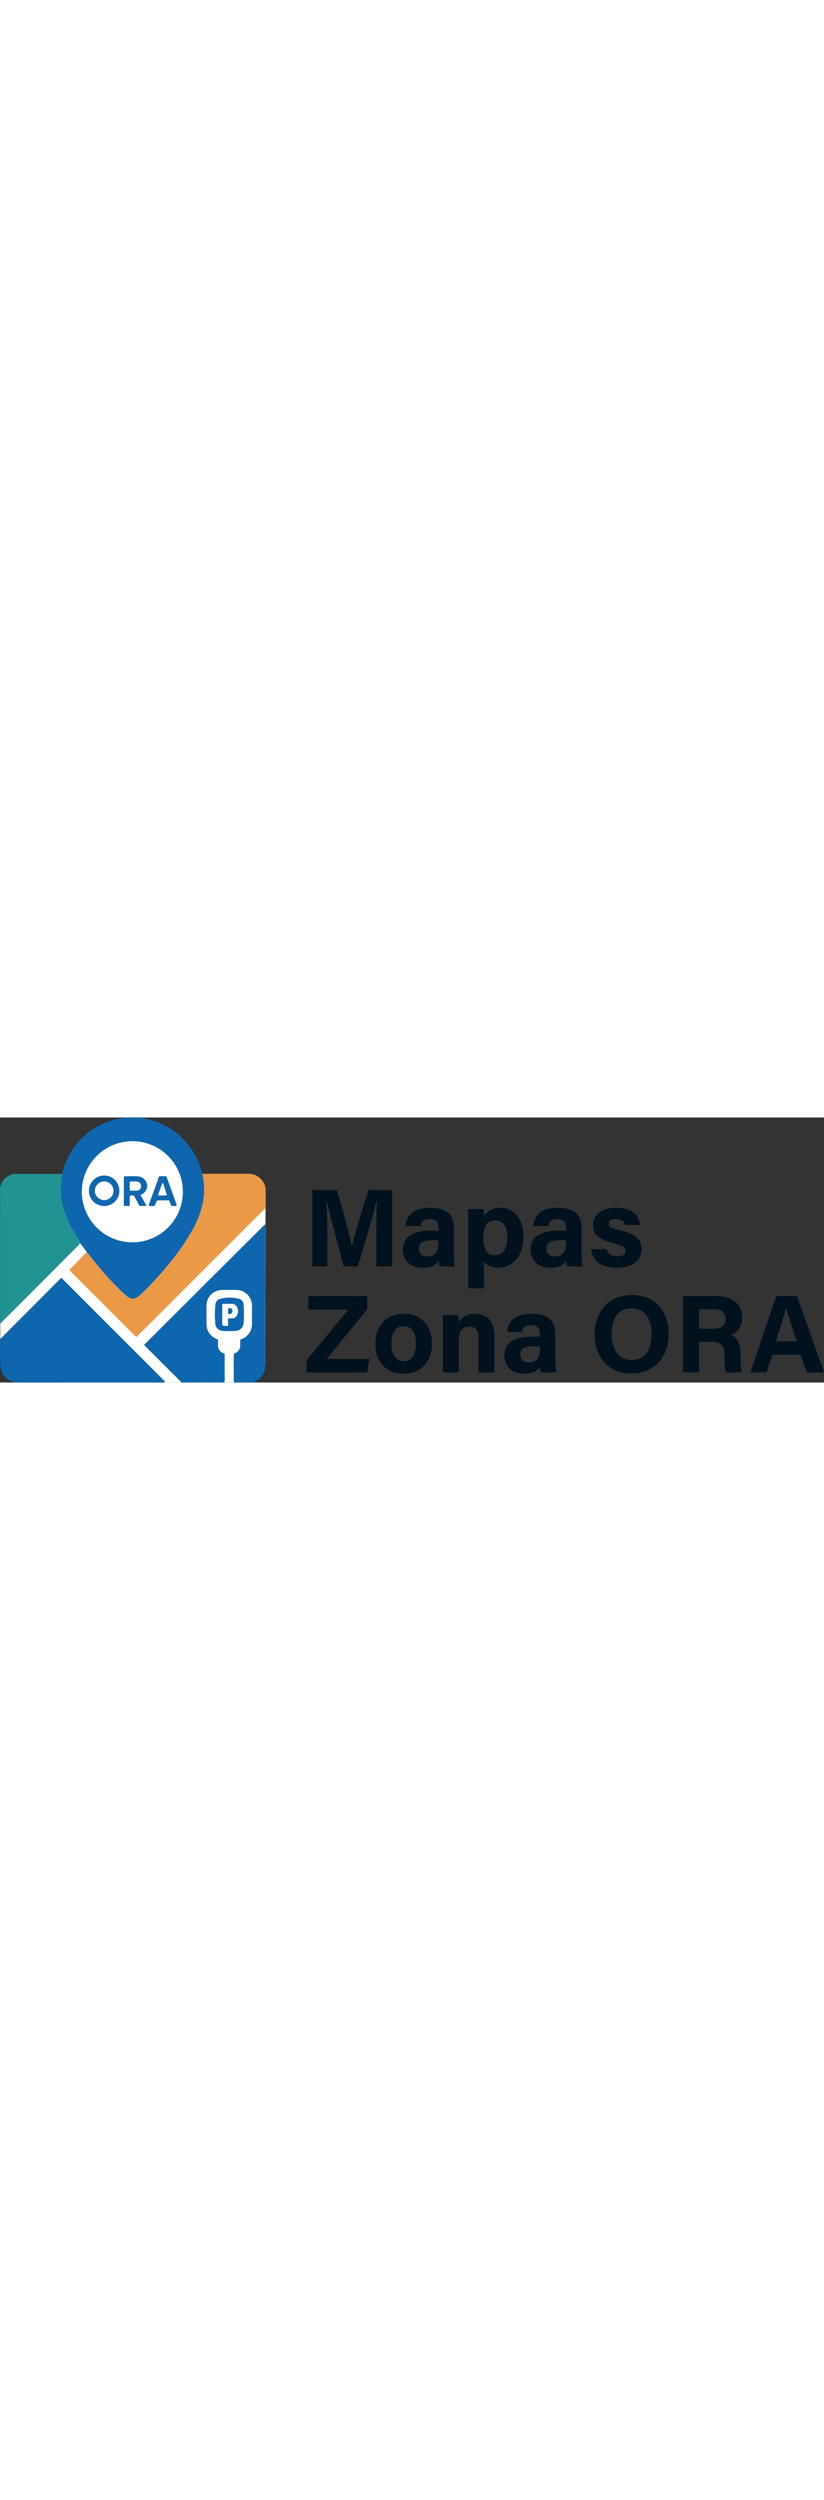 <?xml version="1.0" encoding="UTF-8"?> <svg xmlns="http://www.w3.org/2000/svg" xml:space="preserve" width="250" id="Layer_1" x="0" y="0" viewBox="0 0 2358.3 758.1"><rect x="0" y="0" width="2358.3" height="758.1" fill="#333333" stroke="none"/><style>.st0{fill:#fff}.st2{fill:#0e66af}.st4{fill:#01121e}</style><path d="m760.1 208.1-1.2 498-60.7 51.9-144.8-.1h-380L.8 689.5V276l205.7-87.9 102-139.3h117.3l91.3 55.5 61.8 146.1z" class="st0"></path><path d="M248.3 384.7c31 39.8 63.4 78.3 100 113.3 4.9 4.7 9.8 9.4 15.2 13.5 12.2 9.5 22.1 8.5 33.3-.5 15.4-12.5 29-27 42.4-41.5 44-47.4 84.4-97.6 115.4-154.7 11-20.3 19.2-41.8 24.3-64.4 6.5-28.9 6.8-57.9.3-86.9-.2-.8 0-1.7 0-2.5H711c23.2 0 42.4 14.9 48.3 37.2.9 3.3.8 6.6.8 9.9.1 15.3-.1 30.7.1 46 0 3.4-1 5.9-3.5 8.3-43.7 43.4-87.3 86.9-130.9 130.4-66.3 66.3-132.6 132.6-198.8 198.9-11.3 11.3-22.7 22.5-33.9 33.9-2.3 2.4-3.6 2.3-5.9-.1-50-50.2-100.1-100.3-150.2-150.5-11.6-11.7-23.2-23.4-35.1-34.8-3.3-3.2-3.1-4.8.1-8 15.6-15.7 30.9-31.7 46.3-47.5" style="fill:#ea9947"></path><path d="m622.1 523 1-1 1-1c21.2-7.8 42.5-7.7 63.9-1 .8 1.7 2.3 2.1 4 2 .4 2.6 1.7 4.6 4 6 3 14.4 1.8 29.1 2.1 43.6.2 9.7-.6 19.2-4.1 28.3l-7 7c-9 4.1-18.6 4.4-28.3 4-9.2-.3-18.6 1.3-27.7-1.8-8.4-2.9-14.7-10.4-14.8-19.2-.1-9.8-1.8-19.5-1.1-29.3.8-10.9 0-21.9 3-32.5 1.7-.8 2.1-2.3 2-4 .8-.1 1.5-.3 2-1.1m52 13.9c-.5-.8-1.2-.9-2.1-.9-1.4-2.6-4-2.9-6.4-2.9-8.8-.2-17.6-.1-26.4-.1-.9 0-1.6.3-2.1 1-1.3.9-1.1 2.3-1.1 3.6v51.7c0 1.3-.3 2.7 1.1 3.6.1 3.2 2.5 2.9 4.6 3.1 11.3 1.4 11.3 1.4 11.3-9.7 0-3.6-1.6-8.5.2-10.5 2.2-2.4 7.2-.5 11-.9 3.3-.4 7.1 0 8.9-3.9.8 0 1.6-.2 2-1 1.2-.1 1.9-.8 2-2 1.1-.8 1-1.9 1-3 4.3-5.1 4.3-16.9 0-22 0-1.1.2-2.3-1-3-.1-1.3-.7-1.9-2-2-.4-.4-.7-.7-1-1.1" class="st2"></path><path d="M664.1 546.8c-.2 3 1.3 5.8.9 8.8-.7 5-6.9 8.5-11.4 6.2-1.1-.5-.8-1.2-.7-2 .1-3.8.1-7.6.1-11.5 0-2.5.5-3.8 3.5-2.9 2.4.9 5.1 1.1 7.6 1.4.1.1 0 0 0 0M385.2 228.2q0-.15 0 0c-.1-.1 0 0 0 0M384.2 226.2q0-.15 0 0c-.1-.1 0 0 0 0M475.1 215.3q0-.15 0 0l-.1-.1zM298.1 166c-8.6 0-16.7 2.5-23.4 6.8h-.1l-.3.2v.1c-.8.5-1.6 1.1-2.4 1.7h-.1l-.2.1v.1c-2.8 2.2-5.4 4.7-7.6 7.5v.1c-5.9 7.4-9.5 16.8-9.5 27.1 0 24.1 19.5 43.6 43.6 43.6s43.6-19.5 43.6-43.6-19.5-43.7-43.6-43.7m.1 16.9c14.7 0 26.7 12 26.7 26.7 0 14.8-11.9 26.7-26.7 26.7-14.7 0-26.7-12-26.7-26.7s11.9-26.7 26.7-26.7M390.2 237.2c-.1 0 0 0 0 0M394.2 244.2q-.15 0 0 0c-.1 0 0 0 0 0M415.4 244.9q.15 0 0 0c.1.1 0 0 0 0" class="st2"></path><path d="m415.4 245.1-.2-.3-.7-1.2-2.6-4.6-1.6-2.8-5.9-10.3h.1l-.1-.1-2.2-3.8c.1-.3.2-.5.1-.8 11.1-4 19-13.9 19-25.6 0-8.4-4.1-16-10.6-21l-.1-.2s-.1 0-.1.1c-4.6-3.5-10.3-5.7-16.5-6.2v-.1h-2.7c-.4 0-.9 0-1.3-.1-10.3-.3-20.6 0-30.9-.1-3.2 0-4.8.6-4.7 4.3.1 15.7.1 31.4.1 47.1l-.1 23.7v7.3c0 1.5 1.2 2.7 2.7 2.7h11.5c1.5 0 2.7-1.2 2.7-2.7v-24.7c0-1.5 1.2-2.7 2.7-2.7h7.4c1 0 1.9.6 2.4 1.4l14.6 27.3c.5.9 1.4 1.4 2.4 1.4h16.9c1 0 1.7-1.1 1.2-2zm-24.6-35.7h-17.5c-1.1 0-2-.9-2-2V185c0-1.1.9-2 2-2h17.1c7.1 0 13.2 5.5 13.5 12.5.5 7.6-5.6 13.9-13.1 13.9M484.3 238.4l5.5 12.9c.5 1.2 1.6 1.9 2.9 1.9h9.7c2.2 0 3.7-2.2 3-4.2l-3.6-10c-7.9-22.1-15.9-44.2-23.8-66.3-.1-.2-.2-.4-.2-.6l-.7-2c-.5-1.2-1.6-2.1-3-2.1h-16.6c-1.4 0-2.6.9-3 2.1l-.1.2v.1l-1.7 5.1c-.9 2.6-1.8 5.2-2.7 7.9l-.2.6c-.5 1.4-1 2.7-1.5 4.1-6.2 17.2-12.4 34.3-18.6 51.4L426 249c-.8 2.1.7 4.3 2.9 4.3h11.6c1.3 0 2.4-.8 2.9-2l2.3-5.5 3-7.3c.3-.8 1.1-1.4 2-1.4h31.5c1 0 1.8.5 2.1 1.3m-8.8-15.3h-20.8c-1.3 0-2.2-1.3-1.8-2.5l7.1-20c.4-1.1.8-2.2 1.1-3.2l.1-.4 2.6-7.6c.6-1.7 3-1.7 3.6 0l9.8 31.2c.5 1.2-.4 2.5-1.7 2.5M575.1 148s0 .1 0 0c0 .1 0 0 0 0" class="st2"></path><path d="M579.2 163.5c-.2-.8 0-1.7 0-2.5-1-3.3-2.1-6.6-3.1-9.9l-.3-.3c-.2-.8-.4-1.6-.6-2.3v-.5l-.3-.6C550 62.3 471.4 0 378.2 0 265.1 0 173.4 91.7 173.4 204.8c0 11.1.9 22 2.6 32.6h.4c.8 5.4 1.9 10.8 3.2 16.2 3.4 14.2 8.3 27.9 14.3 41.2 8.8 19.4 19.9 37.4 31.3 55.4 1.9 2.9 3.8 5.8 4.4 9.4 6.2 8.4 12.5 16.7 18.7 25.1 31 39.8 63.4 78.3 100 113.3 4.9 4.7 9.8 9.4 15.2 13.5 12.2 9.5 22.1 8.5 33.3-.5 15.4-12.5 29-27 42.4-41.5 44-47.4 84.4-97.6 115.4-154.7 11-20.3 19.2-41.8 24.3-64.4 6.5-29 6.8-58 .3-86.9M378.8 357.1c-79.9 0-144.6-64.8-144.6-144.6S298.9 67.8 378.8 67.8s144.6 64.8 144.6 144.6-64.7 144.7-144.6 144.7M177.6 459.9c0 .1.1.1 0 0 .1.1 0 0 0 0M188.6 470.9s.1.1 0 0c.1.1 0 0 0 0M190.6 472.9q0 .15 0 0c0 .1 0 0 0 0M192.6 474.9s.1.1 0 0c.1 0 0 0 0 0M187.6 469.8c0 .1.1.1 0 0l.1.1zM182.6 464.9q.15.15 0 0c.1.1 0 0 0 0M185.6 467.9s.1.1 0 0c.1.1 0 0 0 0M180.6 462.9q0 .15 0 0c.1.1 0 0 0 0M183.6 465.9l.1.1zM.5 633.9s.1-.1 0 0c.1-.1 0-.1 0 0M206.5 489q.15 0 0 0c.1 0 0 0 0 0M9.7 737.1c-.1 0-.1-.1 0 0-.1-.1 0 0 0 0M10.6 738.2l-.1-.1c0 .1.1.1.1.1M17.7 746.2q-.15 0 0 0l-.1-.1c-.1 0 .1.1.1.1M16.6 745.2c0-.1-.1-.1-.1-.1zM18.7 747.1s-.1 0 0 0l-.1-.1c0 .1.1.1.1.1M326.4 608.9q.15.15 0 0c.1.1 0 0 0 0M334.4 616.9s0 .1 0 0q0 .15 0 0c0 .1 0 0 0 0M335.4 617.9s.1.1 0 0c.1.1 0 0 0 0M338.4 620.9s0 .1 0 0q0 .15 0 0c0 .1 0 0 0 0M342.4 624.9q0 .15 0 0c0 .1 0 0 0 0M336.4 618.9q0 .15 0 0c0 .1 0 0 0 0M318.4 600.9q.15.15 0 0c.1.1 0 0 0 0M319.4 601.9q.15 0 0 0c.1.1 0 0 0 0M324.4 606.9q0 .15 0 0c.1.1 0 0 0 0M407.4 689.8q0 .15 0 0 0 .15 0 0c0 .1 0 0 0 0M453.3 735.8q.15.15 0 0c.1.1 0 0 0 0M438.4 720.8q0 .15 0 0c0 .1 0 0 0 0M471.6 754.6s.1 0 0 0c.1 0 0 0 0 0M398.4 680.8q0 .15 0 0 0 .15 0 0c0 .1 0 0 0 0M369.4 651.9q0 .15 0 0c0 .1 0 0 0 0M302.4 584.9q.15 0 0 0 .15.15 0 0c.1.1 0 0 0 0M366.4 648.9c0 .1 0 0 0 0M294.4 576.9q0 .15 0 0 .15.15 0 0c.1.1 0 0 0 0M238.5 520.9q.15.15 0 0c.1.1 0 0 0 0M242.5 524.9s.1 0 0 0q.15 0 0 0c.1 0 0 0 0 0M246.5 528.9q.15.15 0 0c.1.1 0 0 0 0M247.5 529.9s.1.1 0 0c.1.1 0 0 0 0M236.5 518.9c.1 0 .1.1 0 0 .1.1 0 0 0 0M222.5 504.9s.1.1 0 0q.15.15 0 0c.1.1 0 0 0 0M235.5 517.9l.1.1zM219.6 501.9q0 .15 0 0c0 .1 0 0 0 0M234.5 516.9s.1 0 0 0q.15 0 0 0c.1 0 0 0 0 0M258.5 540.9q0 .15 0 0c.1.1 0 0 0 0M281.5 563.9c.1.1 0 0 0 0M210.5 492.9c.1 0 .1.1 0 0q.15.15 0 0c.1.1 0 0 0 0M278.5 560.9c.1 0 0 0 0 0M298.4 580.9q.15 0 0 0 .15 0 0 0c.1 0 0 0 0 0M266.5 548.9q0 .15 0 0c0 .1 0 0 0 0M275.5 557.9c.1.1 0 0 0 0M299.5 581.9c0 .1 0 0 0 0M260.5 542.9s0 .1 0 0q0 .15 0 0c0 .1 0 0 0 0M267.5 549.9s0 .1 0 0c.1.1 0 0 0 0" class="st2"></path><path d="m470.9 754.5.7.2-1-1-.2-.2-.4-.5-1.1-1.1-.2-.2-.2-.2-.1-.1-1-1-.4-.4-.8-.8-.4-.4-.4-.4-.6-.6-1.4-1.4-1-1-.4-.4-1-1-.5-.5-.6-.6-1.9-1.9-.1-.1-.5-.5-.1-.1-2-2-.3-.3-.5-.5-.9-.9-.9-.9-.6-.6-.5-.5-.2-.2-1.7-1.7-.5-.5-2.2-2.2-.1-.1-.5-.5-.1-.1-2.9-2.9-.5-.5-1.5-1.5-.5-.5-2.1-2.1-.3-.3-.5-.5-.5-.5-1.5-1.5-.1-.1-.5-.5-.5-.5-1.6-1.6-.4-.4-1.6-1.6-.4-.4-.5-.5-.5-.5-1.4-1.4-.5-.5-.5-.5-.5-.5-2-2-.2-.2-2.6-2.6-.4-.4-.5-.5-.5-.5-.5-.5-.5-.5-.5-.5-1-1-.3-.3-4.7-4.7-.5-.5-1.6-1.6-.5-.5-.5-.5-.5-.5-1.5-1.5-.9-.9-2-2-.1-.1-.9-.9-.3-.3-1-1-.2-.2-.8-.8-.2-.2-1.5-1.5-.5-.5-.5-.5-.5-.5-1-1-.5-.5-2.5-2.5-.5-.5-.5-.5-.5-.5-.5-.5-.7-.7-.3-.3-.5-.5-.5-.5-1.5-1.5-.5-.5-.4-.4-.3-.3-1.7-1.7-.6-.6-.4-.4-.6-.6-1-1-.4-.4-.6-.6-.4-.4-.6-.6-.7-.7-.3-.3-.5-.5-.9-.9-1.1-1.1-.6-.6-.4-.4-.6-.6-1.5-1.5-.2-.2-2.3-2.3-.1-.1-.4-.4-.6-.6-1.7-1.7-.8-.8-.5-.5-.8-.8-.7-.7-1.5-1.5-.6-.6-.6-.6-.1-.1-.9-.9-.3-.3-1.1-1.1-.1-.1-.4-.4-.1-.1-2.1-2.1-.3-.3-.5-.5-.2-.2-1.7-1.7-.6-.6-.5-.5-.6-.6-.6-.6-.5-.5-.8-.8-.2-.2-1.8-1.8-.1-.1-.4-.4-.7-.7-.2-.2-.1-.1-.5-.5-.8-.8-.4-.4-.5-.5-2.9-2.9-2.6-2.6-1-1-.8-.8-.2-.2-.4-.4-.3-.3-5.9-5.9-.8-.8-6.5-6.5-1.5-1.5-.9-.9-.7-.7-2.4-2.4-.9-.9-1.6-1.6-1-1-.4-.4-.5-.5-.6-.6-.4-.4-.5-.5-.5-.5-1.5-1.5-.5-.5-2.5-2.5-.2-.2-3.1-3.1-.2-.2-1.5-1.5-.5-.5-1-1-.5-.5-.9-.9-.7-.7-.4-.4-.6-.6-3.7-3.7-.2-.2-.5-.5-.9-.9-1.1-1.1-.5-.5-.8-.8-.2-.2-1.5-1.5-.5-.5-2.5-2.5-.6-.6-1.7-1.7-.2-.2-.5-.5-.5-.5-.7-.7-.3-.3-.6-.6-.8-.8-5.1-5.1-.2-.2-2-2-.3-.3-.5-.5-.2-.2-1.8-1.8-.5-.5-.5-.5-.6-.6-.3-.3-3.7-3.7-.9-.9-.5-.5-.5-.5-2.4-2.4-1-1-.7-.7-.6-.6-1.6-1.6-.7-.7-.5-.5-.3-.3-.7-.7-.9-.9-9.3-9.3-.7-.7-3.3-3.3-.3-.3-.6-.6-.4-.4-2.1-2.1-.6-.6-4.2-4.2-.6-.6-.1-.1-2-2-.4-.4-.5-.5-.5-.5-1.6-1.6-.4-.4-5.1-5.1-.9-.9-2.1-2.1-.9-.9-.7-.7-.3-.3-.6-.6-.1-.1-8-8-.4-.4-1-1-.4-.4-1-1-.5-.5-.4-.4-.3-.3-.9-.9-.3-.3-.6-.6-.5-.5-1.8-1.8-.1-.1-.6-.6-.4-.4-.6-.6-.4-.4-.7-.7-.4-.4-.8-.8-.2-.2-1.4-1.4-2-2-.8-.8-1.2-1.2-.8-.8-1.2-1.2-2.2-2.2-.8-.8-4.6-4.6-.3-.3-2.4-2.4-.6-.6-2.2-2.2L.6 633.8c.1 18.6.1 37.2.2 55.7.1 13.5-.3 27.2 5.5 39.9.2.5-.2 1.2-.3 1.8l.1.4c1.7-.3 1.6.4 1 1.6l.1.4c2.9-.3 2.5 1.7 2.5 3.4.3.4.6.7.9 1.1 1.6-.1 2.5.4 1.4 2.2l.2.2c1.6-.4 1.4.8 1.5 1.7.2.3.4.5.6.8 1.5-.1 2.4.4 2.3 2.1l1 1c.3.3.7.6 1 .9.9 0 2-.1 1.5 1.4l.2.2c2-1 3-.5 2.6 1.9.1.1.3.2.4.3 2.7-1.1 4 .4 4.9 2.7h.1c1.7-1 3.2 0 4.7.7 6.2 2.6 12.7 3.8 19.4 3.8h411.9c2.9 0 6.2.9 7.2-3.3-.2 0-.4-.1-.6-.2" class="st2"></path><path d="M225.2 350.2c-11.4-17.9-22.5-36-31.3-55.4-6-13.3-10.9-27-14.3-41.2-4.9-20.2-6.5-40.7-5-61.5.7-10.1 2.1-20 4.1-29.9v-.8H41.8c-22.4 3-37.5 17.8-41.8 40.8l.6 99v288.2l.1-.4v.4q.45-.15.6-.3c27-26.9 54-53.7 80.9-80.7 38.5-38.6 77-77.3 115.5-116 10.8-10.8 22-21.3 32-32.9-.7-3.5-2.6-6.4-4.5-9.3" style="fill:#219393"></path><path d="M525 538q0-.15 0 0l.1-.1c0-.1-.1.1-.1.1M517 545.9l.1-.1zM535 528l.1-.1c0-.1-.1.1-.1.1M482 580.9l.1-.1zM532.9 529.9q.15 0 0 0l.1-.1c.1 0-.1.1-.1.1M608.9 454s.1 0 0 0c.1 0 .1-.1 0 0 .1-.1 0 0 0 0M584.9 478l.1-.1zM581 482s0-.1 0 0l.1-.1c-.1 0-.1.1-.1.1M589 474q0-.15 0 0c.1-.1 0 0 0 0M591 472s0-.1 0 0q0-.15 0 0c0-.1 0 0 0 0M543 520s.1-.1 0 0q.15-.15 0 0c.1-.1 0 0 0 0M545 518s0-.1 0 0l.1-.1zM541 521.9s.1 0 0 0c.1 0 0 0 0 0M546 517l.1-.1c0-.1-.1.1-.1.1M553 509.9l.1-.1s-.2.1-.1.1M577 486q0-.15 0 0c.1-.1 0 0 0 0M757.4 305.3c-.2.2-.4.4-.7.6l.8-.7s0 .1-.1.1M704.8 622.9q.15 0 0 0c.1-.1 0 0 0 0M705.8 621.9s.1 0 0 0h.1c0-.1-.1 0-.1 0M609.2 505.1q0 .15 0 0c0 .1 0 0 0 0M703.8 505.2q0-.15 0 0c0-.1 0 0 0 0M605.5 508.3q-.15 0 0 0c-.1 0-.1.1-.1.1zM610 453q0-.15 0 0c0-.1 0 0 0 0M702.8 624.9q0-.15 0 0c0-.1 0 0 0 0M753.1 734.1s-.1 0 0 0q-.15 0 0 0c-.1 0 0 0 0 0M604.5 509.4q-.15 0 0 0c-.1 0 0 0 0 0M751.1 737.1s-.1 0 0 0q-.15 0 0 0c-.1 0 0 0 0 0M748.1 741.1c-.1 0-.1.1 0 0-.1.1 0 0 0 0M735.1 752.1s-.1.1 0 0c-.1.1 0 0 0 0M500.1 739.1q0-.15 0 0c-.1-.1 0 0 0 0M502.1 741.1c0-.1-.1-.1-.1-.1zM492.1 731.1q0-.15 0 0c0-.1 0 0 0 0M476.1 715.1q0-.15 0 0c0-.1 0 0 0 0M506.1 745.2q0-.15 0 0l-.1-.1zM466.2 705.1q-.15-.15 0 0c-.1-.1 0 0 0 0M613.1 627.7v.1h.1c.1 0-.1-.1-.1-.1M604.2 619.8q0 .15 0 0c.1.1 0 0 0 0M600.3 515.1s0 .1 0 0q-.15.15 0 0c-.1.1 0 0 0 0M615.2 628.7v.1h.1zM700.5 362.7h.1v-.1zM703.6 359.8s0-.1 0 0c.1-.1.1-.1.1-.2zM699.6 363.8l.1-.1c0-.1-.1.1-.1.1M698.6 364.8h.1v-.1zM705.6 357.8h.1v-.1zM704.6 358.8h.1v-.1zM688.5 374.7q.15 0 0 0c.1 0 .1-.1 0 0 .1-.1 0 0 0 0M690.6 372.8h.1v-.1c0-.1-.1.1-.1.1M689.6 373.8l.1-.1c0-.1-.1.1-.1.1M706.6 356.8h.1v-.1zM695.6 367.8h.1v-.1c0-.1-.1.1-.1.1M697.6 365.8h.1v-.1zM696.6 366.8h.1v-.1zM711.6 351.8h.1v-.1zM720.6 342.8h.1v-.1zM714.6 348.7h.1zM721.6 341.9h.1v-.1c0-.1-.1.1-.1.1M719.6 343.8c0-.1.1-.1.1-.1-.1 0-.1.1-.1.1M722.6 340.9l.1-.1v-.1c.1 0-.1.2-.1.2M710.6 352.8h.1v-.1zM709.5 353.7s.1 0 0 0v-.1c.1 0 0 .1 0 .1M713.6 349.8h.1v-.1zM712.5 350.7q.15 0 0 0c.1 0 .1-.1.1-.1zM687.6 375.8v-.1zM631.9 431q.15 0 0 0c.1 0 .1-.1 0 0 .1-.1 0 0 0 0M644.9 418c.1 0 .1-.1 0 0 .1-.1 0 0 0 0M618.9 444c.1 0 .1-.1 0 0 .1-.1.1 0 0 0M616.9 446q.15 0 0 0c.1 0 .1-.1 0 0 .1-.1 0 0 0 0M628.9 434l.1-.1zM630 433c0-.1 0 0 0 0M650.9 412q.15 0 0 0 .15 0 0 0c.1 0 0 0 0 0M673.5 389.7h.1v-.1zM676.9 386s0-.1 0 0c0-.1 0 0 0 0M670.6 392.7v-.1zM671.5 391.7q.15 0 0 0 .15-.15 0 0c.1-.1 0 0 0 0M677.9 385q.15 0 0 0c.1 0 0 0 0 0M652.5 410.6c.1 0 .1-.1 0 0 .1-.1 0 0 0 0M679.9 383s.1 0 0 0q.15 0 0 0c.1 0 0 0 0 0M612 451q0-.15 0 0c0-.1 0 0 0 0M386.9 625.3v-.4l-2.4-1.9z" class="st2"></path><path d="M759.5 304.6 476.2 586.8l-.7.7-.2.2-.5.5-.1.1-22.5 22.4-.3.3-.8.8-.3.3-22.8 22.8-.1.1-.7.7-.1.1-11.3 11.3-.3.3-3.3 3.2L519.7 758h33.7l-.1-.1c28.1 0 56.2-.1 84.3.1 4.6 0 5.5-1.4 5.5-5.7-.2-24.1-.1-48.3-.1-72.4 0-2 0-3.7-1-4.9-10.3-2.4-18-11.6-18-22.6v-14.5c-.3-1.5-.9-2.7-1.7-3.6-18.2-5.7-31.3-22.7-31.3-42.7v-53.5c0-24.7 20-44.8 44.8-44.8h40.6c24.7 0 44.8 20 44.8 44.8v53.5c0 20.5-13.8 37.7-32.6 43.1-.5.6-.9 1.2-1.1 2v15.8c0 6.3-2.5 12-6.5 16.2-.2.4-.6.7-1 .9-2.6 2.4-5.8 4.2-9.3 5.2-1.6 1.5-1.8 3.7-1.8 6.4.1 23.9.1 47.9 0 71.8 0 3.9 1 5.2 5 5.1 8.1-.2 16.2-.1 24.3-.1l-.1.1h15.3c25.1 0 45.4-20.3 45.4-45.4v-6.6l.6-374.7v-23.8c.1-.2.2-.3.3-.5 0-.9-.1-1.7-.2-2.5" class="st2"></path><path d="M1077 344.1c0-37.3.6-79 1.5-103.7h-1.5c-10.3 44.5-32.1 117.3-53 185.6h-40.2c-15.9-59.7-38.5-142.6-48.1-186.2h-1.5c1.9 25.6 2.8 70.5 2.8 108V426h-43V207.6h70.3c17 57.1 36.1 128.6 42.7 161.2h.4c5.3-28.7 29.3-105.2 47.5-161.2h67.7V426H1077zM1298.9 383.6c0 15.6 1.3 38.4 2.2 42.4h-43.4c-1.3-3.2-2.2-11.9-2.3-16-5.9 9.2-17.1 19.8-46.1 19.8-39.5 0-56.2-26-56.2-51.4 0-37.3 30-54.6 78.1-54.6h23.4v-10c0-11.7-4.2-23.1-25.2-23.1-19.2 0-23.4 8.1-25.4 20h-43.2c2.5-29.1 20.5-52.7 70.3-52.4 43.9.3 67.8 17.4 67.8 56.5zm-44.2-32.3h-18.5c-27.3 0-37.5 8.3-37.5 24.2 0 11.9 7.3 21.9 23.6 21.9 28.8 0 32.4-20 32.4-41.7zM1385.1 411.5v77.3H1340V301.5c0-13.3 0-26.4-.3-39.5h44c.6 4.3 1.5 14.4 1.5 20.4 7-12 21.7-24.2 47.7-24.2 36.8 0 65.3 30.8 65.3 81.6 0 57.8-31.8 89.9-71.5 89.9-23.3.1-35.4-8.7-41.6-18.2m66.9-69.9c0-30-12.2-47-33.8-47-25.8 0-34.9 16.5-34.9 49.6 0 31.3 8.4 49.5 33 49.5 24 0 35.7-18.7 35.7-52.1M1664.4 383.6c0 15.6 1.3 38.4 2.2 42.4h-43.4c-1.3-3.2-2.2-11.9-2.3-16-5.9 9.2-17.1 19.8-46.1 19.8-39.5 0-56.2-26-56.2-51.4 0-37.3 30-54.6 78.1-54.6h23.4v-10c0-11.7-4.2-23.1-25.2-23.1-19.2 0-23.4 8.1-25.4 20h-43.2c2.5-29.1 20.5-52.7 70.3-52.4 43.9.3 67.8 17.4 67.8 56.5zm-44.3-32.3h-18.5c-27.3 0-37.5 8.3-37.5 24.2 0 11.9 7.3 21.9 23.6 21.9 28.8 0 32.4-20 32.4-41.7zM1736.1 376.7c3.4 13.1 14.1 20.4 31 20.4 16.8 0 22.9-6 22.9-15.9 0-10.5-7-14.7-30.5-20.4-53.4-13.2-62.1-29.7-62.1-52.8 0-24.1 17-49.7 66.5-49.7 49.7 0 66.6 27.2 68 49.4h-43.2c-1.5-6.1-5.5-17.5-26.8-17.5-15 0-19.9 6.6-19.9 14 0 8.2 5.1 12.1 31.7 18.3 54.7 12.7 62.4 31.5 62.4 55.5 0 27.1-20.6 51.9-70.6 51.9-49.8 0-70.3-24-73.9-53.1h44.5zM877.2 694.6l119.8-145H882.6v-38.7h168.2v38.3L935 690.5h122l-5.9 38.7H877.2zM1236.3 646.9c0 49.6-29.7 86.1-81.6 86.1-50.8 0-80.5-36.3-80.5-85.2 0-50.6 30.6-86.3 82.7-86.3 48.2 0 79.4 34 79.4 85.4m-116.1.3c0 31.6 13.6 50.2 35.4 50.2 22.2 0 34.6-18.7 34.6-50 0-34.3-12.6-50.5-35.2-50.5-21 .1-34.8 15.7-34.8 50.3M1267.7 606.6c0-13.9 0-29.2-.3-41.3h44c.9 4.2 1.5 15.6 1.7 20.9 5.6-10.3 18.8-24.7 47.6-24.7 32.9 0 54.3 22.2 54.3 63.4v104.3h-45.4V630c0-18.4-6.1-31.8-26.2-31.8-19.3 0-30.3 10.7-30.3 39.7v91.4h-45.4zM1589.3 686.8c0 15.6 1.3 38.4 2.2 42.4h-43.4c-1.3-3.2-2.2-11.9-2.3-16-5.9 9.2-17.1 19.8-46.1 19.8-39.5 0-56.2-26-56.2-51.4 0-37.3 30-54.6 78.1-54.6h23.4v-10c0-11.7-4.2-23.1-25.2-23.1-19.2 0-23.4 8.1-25.4 20h-43.2c2.5-29.1 20.5-52.7 70.3-52.4 43.9.3 67.8 17.4 67.8 56.5zm-44.2-32.2h-18.5c-27.3 0-37.5 8.3-37.5 24.2 0 11.9 7.3 21.9 23.6 21.9 28.8 0 32.4-20 32.4-41.7zM1913.7 619.3c0 60.8-36.5 113.1-107.4 113.1-68.5 0-104.4-49.8-104.4-112.3 0-63.5 39.6-112.3 107.4-112.3 63.9-.1 104.4 44.6 104.4 111.5m-163.1-.2c0 42.6 18.7 74.9 57.4 74.9 42 0 56.9-35.2 56.9-74.1 0-41.3-16.9-73.8-57.6-73.8-39.5 0-56.7 30.4-56.7 73M2001.1 641.8v87.4H1955V510.8h95.9c47.6 0 73.2 26.2 73.2 59.9 0 29.3-15.9 45.2-31.7 51.7 10.8 4 27.1 15.2 27.1 54.3v10.8c0 14.7.1 31.4 3.1 41.6h-44.7c-3.8-9.5-4.6-25.8-4.6-49V677c0-23.9-6-35.2-41.2-35.2zm0-37.6h39.6c25.9 0 35.8-9.8 35.8-28.1 0-17.8-11.6-27.7-34.7-27.7h-40.7zM2210.9 678.7l-17 50.4h-46.4l74.1-218.4h59.3l77.4 218.4h-49.6l-17.9-50.4zm69.6-38.6c-15.5-46.1-25.4-75.5-30.7-95.1h-.3c-5.4 21.5-16.3 55.8-28.7 95.1z" class="st4"></path></svg> 